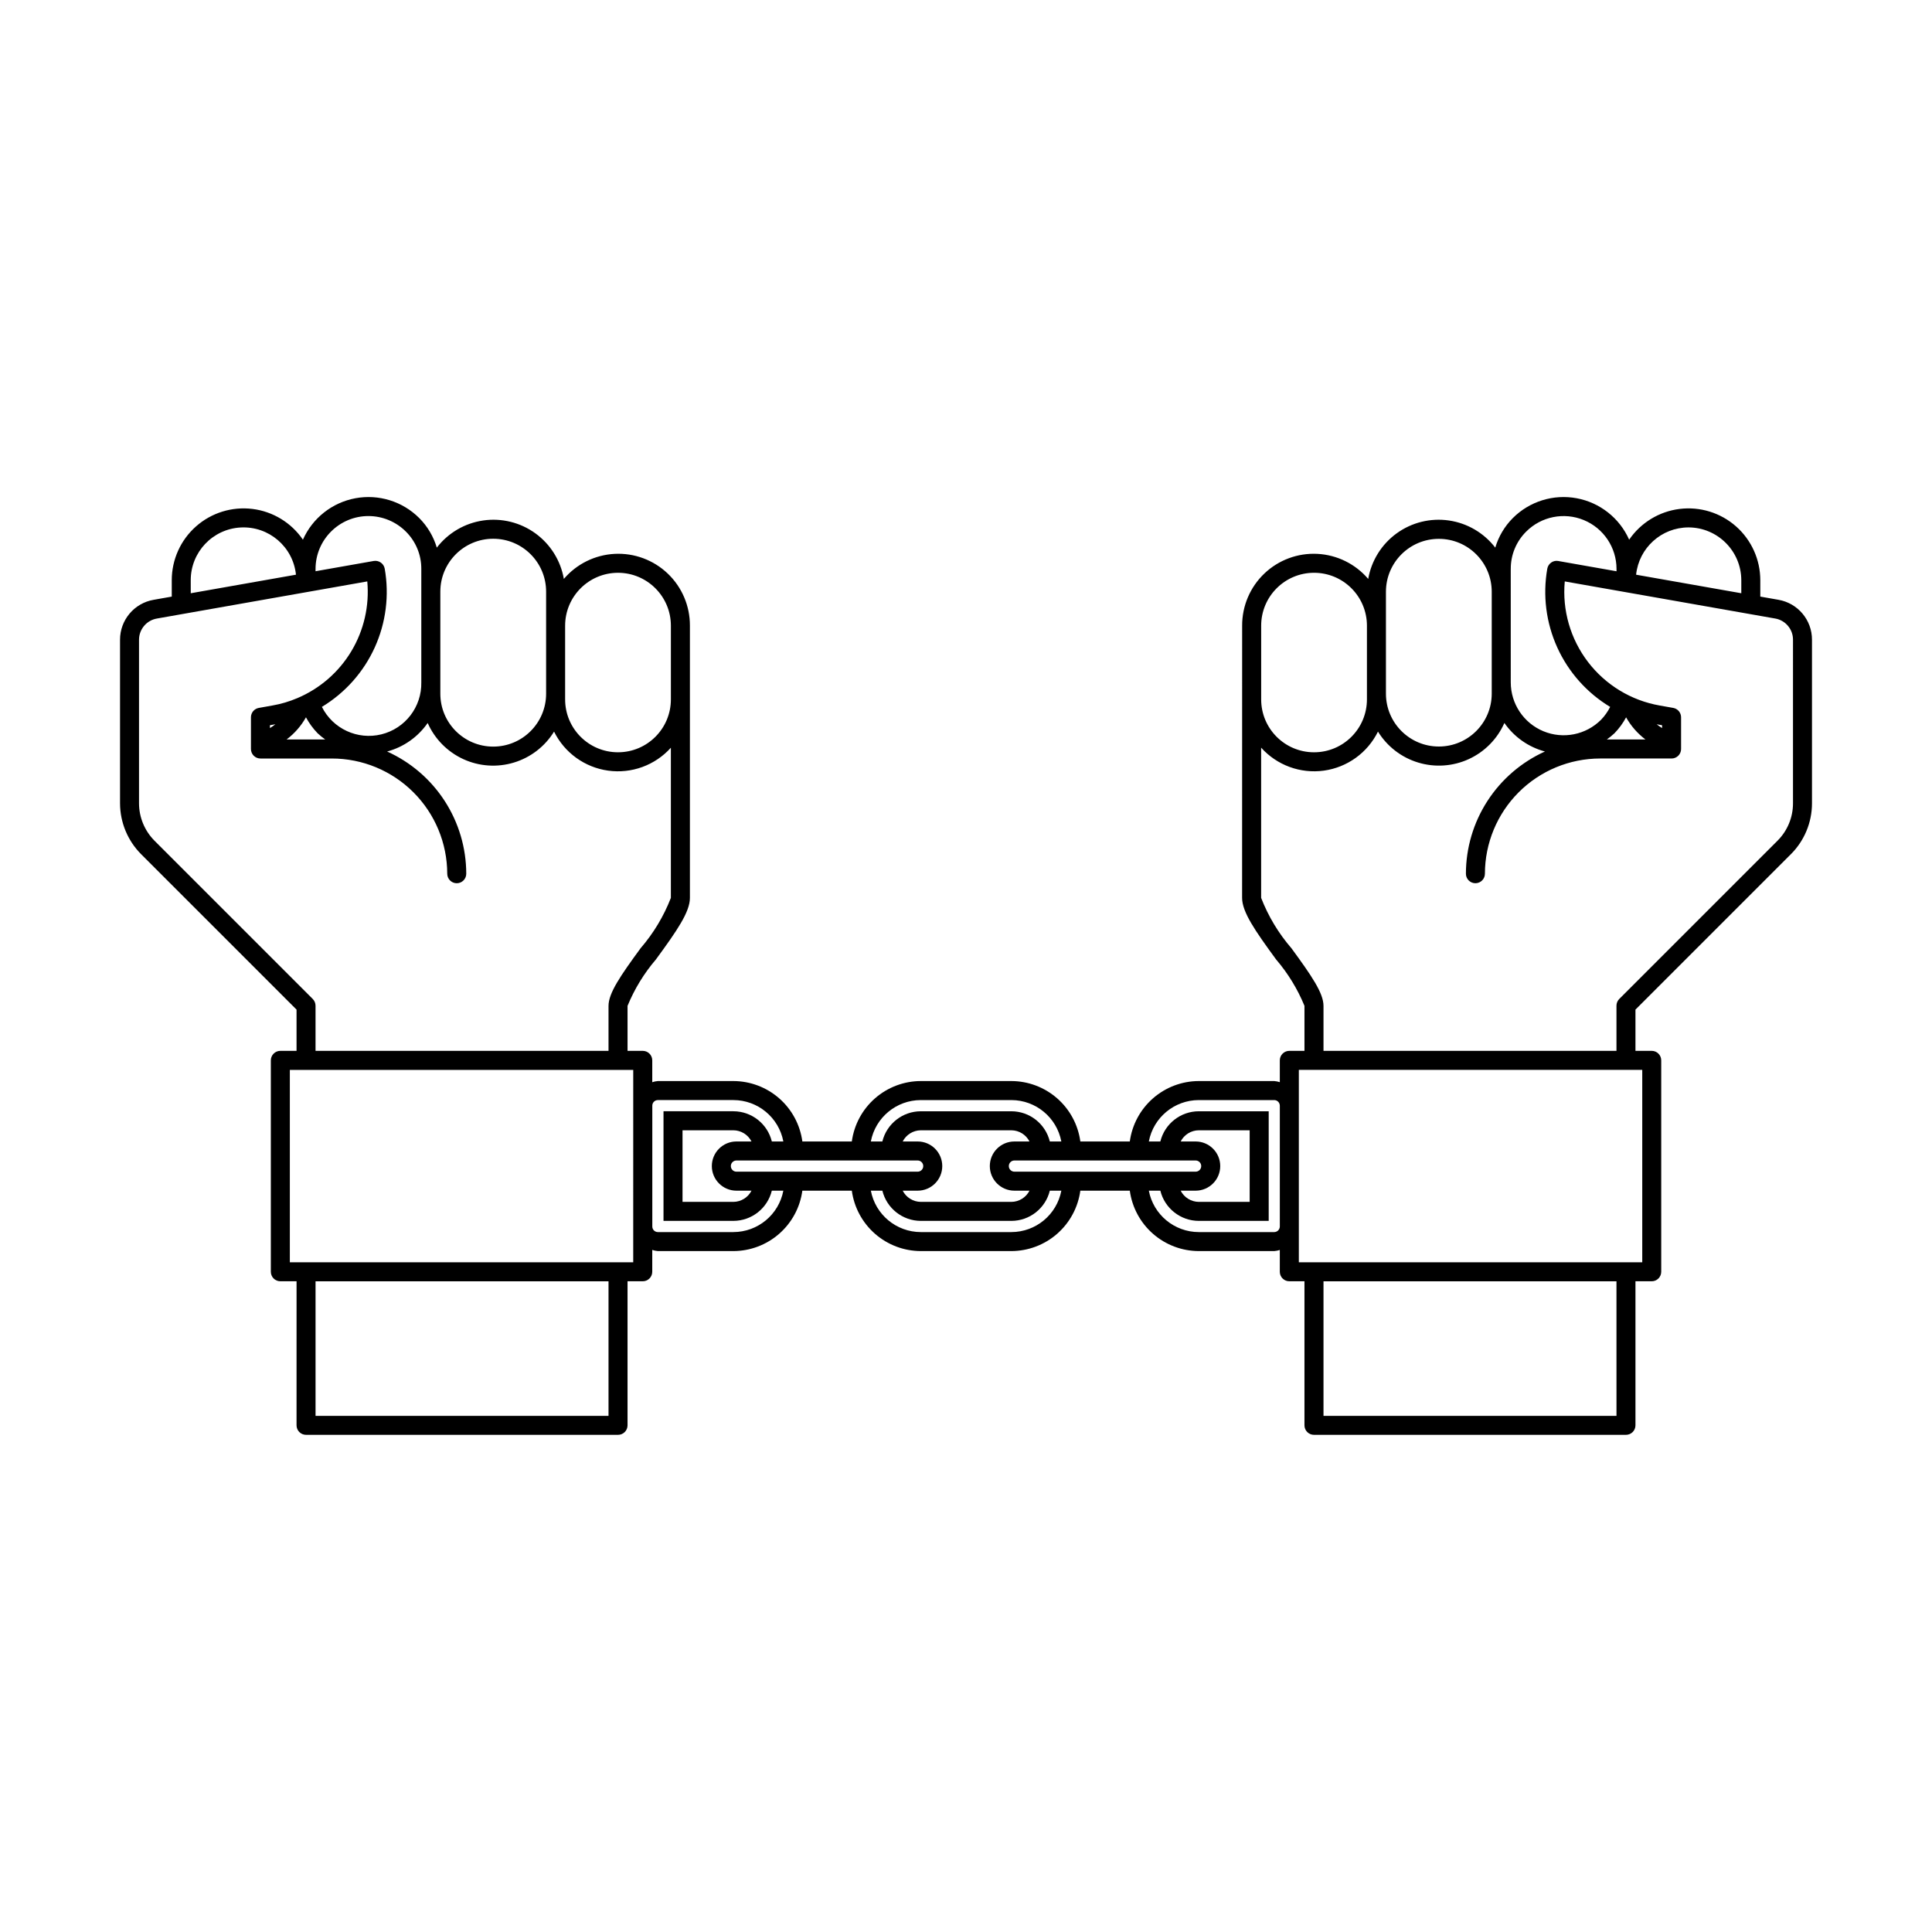 <?xml version="1.0" encoding="UTF-8"?>
<!-- Uploaded to: SVG Repo, www.svgrepo.com, Generator: SVG Repo Mixer Tools -->
<svg fill="#000000" width="800px" height="800px" version="1.1" viewBox="144 144 512 512" xmlns="http://www.w3.org/2000/svg">
 <path d="m615.31 302.95-4.812-0.848v-4.324c0.004-5.457-2.336-10.66-6.426-14.277-4.094-3.617-9.539-5.301-14.957-4.629s-10.289 3.641-13.371 8.148c-2.543-5.727-7.746-9.832-13.906-10.98-6.16-1.145-12.492 0.82-16.922 5.25-2.18 2.188-3.777 4.879-4.656 7.836-3.004-3.906-7.414-6.488-12.293-7.195-4.879-0.707-9.84 0.516-13.832 3.406-3.988 2.891-6.699 7.227-7.547 12.082-3.383-3.969-8.25-6.371-13.457-6.641-5.211-0.27-10.301 1.621-14.074 5.219-3.773 3.602-5.898 8.594-5.875 13.809l-0.012 72.137c0 3.738 3.398 8.656 9 16.312 3.148 3.676 5.691 7.828 7.527 12.305v11.926h-4.016c-0.668 0-1.309 0.266-1.781 0.738-0.473 0.473-0.738 1.113-0.738 1.781v5.785-0.004c-0.477-0.156-0.969-0.258-1.469-0.297h-20.012c-4.465 0.012-8.773 1.641-12.133 4.582-3.359 2.941-5.539 7-6.141 11.426h-13.109c-0.602-4.426-2.781-8.484-6.141-11.426-3.359-2.941-7.668-4.57-12.133-4.582h-24.012c-4.465 0.012-8.773 1.641-12.133 4.582-3.359 2.941-5.539 7-6.141 11.426h-13.109c-0.598-4.426-2.781-8.484-6.141-11.426-3.356-2.941-7.668-4.57-12.133-4.582h-20.008c-0.512 0.039-1.012 0.141-1.496 0.305v-5.789c0-0.668-0.266-1.309-0.738-1.781-0.473-0.473-1.113-0.738-1.781-0.738h-4.031v-11.926c1.84-4.477 4.379-8.629 7.527-12.305 5.598-7.656 9-12.574 9-16.312v-72.137c0.023-5.215-2.102-10.207-5.875-13.809-3.777-3.598-8.863-5.488-14.074-5.219-5.207 0.27-10.074 2.672-13.457 6.641-0.848-4.856-3.555-9.188-7.547-12.082-3.992-2.891-8.953-4.113-13.828-3.406-4.879 0.707-9.289 3.289-12.293 7.195-0.879-2.957-2.477-5.648-4.656-7.836-4.43-4.43-10.762-6.394-16.922-5.25-6.16 1.145-11.363 5.254-13.906 10.98-3.082-4.508-7.953-7.477-13.371-8.148-5.418-0.672-10.867 1.012-14.957 4.629-4.094 3.617-6.434 8.816-6.43 14.277v4.328l-4.773 0.844c-5.168 0.875-8.945 5.359-8.934 10.602v43.344c0.016 5.047 2.019 9.887 5.578 13.465l41.199 41.199v10.926h-4.297 0.004c-0.668 0-1.312 0.266-1.781 0.738-0.473 0.473-0.738 1.113-0.738 1.781v56.027c0 0.668 0.266 1.309 0.738 1.781 0.469 0.473 1.113 0.738 1.781 0.734h4.297l-0.004 38.18c0 0.668 0.266 1.312 0.738 1.781 0.473 0.473 1.113 0.738 1.781 0.738h82.68c0.668 0 1.312-0.266 1.781-0.738 0.473-0.469 0.738-1.113 0.738-1.781v-38.18h4.031c0.668 0.004 1.309-0.262 1.781-0.734 0.473-0.473 0.738-1.113 0.738-1.781v-5.789c0.484 0.164 0.984 0.266 1.496 0.305h20.008c4.465-0.012 8.777-1.641 12.133-4.586 3.359-2.941 5.543-7 6.141-11.426h13.109c0.602 4.426 2.781 8.484 6.141 11.426 3.359 2.945 7.668 4.574 12.133 4.586h24.012c4.465-0.012 8.773-1.641 12.133-4.586 3.359-2.941 5.539-7 6.141-11.426h13.109c0.602 4.426 2.781 8.484 6.141 11.426 3.359 2.945 7.668 4.574 12.133 4.586h20.012c0.5-0.039 0.992-0.141 1.469-0.297v5.781c0 0.668 0.266 1.309 0.738 1.781 0.473 0.473 1.113 0.738 1.781 0.734h4.016v38.18c0 0.668 0.266 1.312 0.738 1.781 0.473 0.473 1.113 0.738 1.781 0.738h82.68c0.668 0 1.309-0.266 1.781-0.738 0.473-0.469 0.738-1.113 0.738-1.781v-38.18h4.309c0.668 0.004 1.312-0.262 1.781-0.734 0.473-0.473 0.738-1.113 0.738-1.781v-56.027c0-0.668-0.266-1.309-0.738-1.781-0.469-0.473-1.113-0.738-1.781-0.738h-4.309v-10.926l41.191-41.191c3.578-3.57 5.586-8.418 5.59-13.473v-43.344c0.02-5.227-3.734-9.707-8.887-10.602zm-307.53-7.16v0.004c7.734 0.008 14.004 6.277 14.012 14.012v19.539c0 7.742-6.273 14.016-14.016 14.016-7.738 0-14.012-6.273-14.012-14.016v-19.539c0.008-7.734 6.277-14.004 14.016-14.012zm-47.086 4.996v0.004c0-7.742 6.277-14.016 14.016-14.016 7.742 0 14.016 6.273 14.016 14.016v27.055c0 7.738-6.273 14.012-14.016 14.012-7.738 0-14.016-6.273-14.016-14.012zm-19.059-20.027c3.723 0 7.293 1.48 9.926 4.113 2.637 2.617 4.113 6.184 4.09 9.902v30.062c0.129 6.5-4.266 12.219-10.574 13.773-6.312 1.555-12.859-1.465-15.77-7.277 6.148-3.715 11.027-9.199 14-15.738 2.969-6.535 3.894-13.82 2.648-20.891-0.25-1.367-1.551-2.273-2.918-2.039l-15.414 2.719v-0.609c0.008-7.734 6.277-14.004 14.012-14.016zm-26.094 56.184v-0.75l1.441-0.254c-0.461 0.363-0.941 0.699-1.441 1.004zm9.543-2.844v-0.004c0.828 1.547 1.867 2.969 3.086 4.227 0.633 0.594 1.309 1.145 2.019 1.648h-10.242c2.102-1.582 3.848-3.582 5.137-5.875zm-30.535-36.32c-0.016-7.445 5.805-13.598 13.238-13.992 7.438-0.395 13.879 5.106 14.648 12.512l-27.883 4.918zm32.336 110.96-41.938-41.938c-2.617-2.633-4.094-6.191-4.106-9.902v-43.344c-0.004-2.789 2.012-5.18 4.766-5.641l55.727-9.832c0.59 6.457-0.891 12.934-4.223 18.492-3.332 5.559-8.348 9.914-14.32 12.438-2.121 0.902-4.34 1.559-6.613 1.953l-3.602 0.641c-1.199 0.215-2.074 1.258-2.074 2.481v8.406c0 0.668 0.266 1.309 0.738 1.781 0.473 0.473 1.113 0.738 1.781 0.738h18.926c8.102 0 15.871 3.219 21.605 8.945 5.731 5.723 8.957 13.488 8.973 21.59 0 1.391 1.129 2.519 2.519 2.519s2.519-1.129 2.519-2.519c-0.012-6.844-1.996-13.539-5.715-19.285-3.719-5.742-9.016-10.293-15.254-13.105 4.363-1.168 8.172-3.848 10.746-7.559 1.871 4.234 5.227 7.641 9.434 9.574 4.207 1.934 8.98 2.258 13.41 0.914 4.434-1.34 8.219-4.258 10.648-8.203 2.773 5.617 8.145 9.488 14.348 10.344 6.203 0.855 12.422-1.418 16.609-6.074v39.793c-1.891 4.875-4.606 9.387-8.023 13.344-5.289 7.234-8.5 11.871-8.5 15.273v11.926h-77.645v-11.969c0-0.668-0.266-1.309-0.738-1.781zm78.379 110.48h-77.641v-35.664h77.641zm6.547-40.699h-91v-50.988h91.004zm279.64-194.75c7.734 0.008 14.004 6.277 14.012 14.012v3.434l-27.879-4.914v0.004c0.742-7.109 6.723-12.516 13.867-12.535zm-47.086 11.008h0.004c-0.023-3.719 1.453-7.285 4.09-9.902 4.008-4.012 10.039-5.215 15.277-3.047 5.242 2.164 8.66 7.277 8.66 12.949v0.613l-15.43-2.719v-0.004c-0.656-0.121-1.34 0.027-1.883 0.418-0.547 0.387-0.918 0.969-1.035 1.629-1.242 7.074-0.316 14.355 2.656 20.895 2.973 6.535 7.856 12.02 14.008 15.73-0.629 1.25-1.438 2.394-2.41 3.402-4.008 4.012-10.035 5.215-15.277 3.047-5.238-2.168-8.656-7.277-8.656-12.949zm30.57 39.324c1.285 2.289 3.035 4.289 5.133 5.871h-10.242c0.715-0.508 1.391-1.059 2.031-1.656 1.215-1.254 2.254-2.676 3.078-4.215zm9.531 2.836c-0.496-0.301-0.973-0.633-1.43-0.996l1.43 0.254zm-73.176-36.145c0.016-7.734 6.285-13.992 14.016-13.992s14.004 6.258 14.02 13.992v27.055c-0.016 7.731-6.289 13.988-14.02 13.988s-14-6.258-14.016-13.988zm-33.066 9.02v-0.004c0-7.738 6.273-14.016 14.012-14.016 7.742 0 14.016 6.277 14.016 14.016v19.539c0 7.742-6.273 14.016-14.016 14.016-7.738 0-14.012-6.273-14.012-14.016zm-17.371 136.69h-3.961c0.922-1.805 2.769-2.949 4.793-2.965h13.492v18.973h-13.492c-2.023-0.02-3.871-1.164-4.793-2.969h3.961c3.602 0 6.523-2.918 6.523-6.519 0-3.602-2.922-6.519-6.523-6.519zm0 5.039c0.82 0 1.484 0.664 1.484 1.48 0 0.82-0.664 1.484-1.484 1.484h-48.023c-0.816 0-1.48-0.664-1.48-1.484 0-0.816 0.664-1.48 1.48-1.48zm-121.69 8.004h3.992v-0.004c-0.918 1.805-2.766 2.949-4.793 2.969h-13.484v-18.973h13.484c2.027 0.016 3.875 1.16 4.793 2.965h-3.992c-3.602 0-6.519 2.918-6.519 6.519 0 3.602 2.918 6.519 6.519 6.519zm0-5.039c-0.816 0-1.48-0.664-1.48-1.484 0-0.816 0.664-1.48 1.48-1.48h48.027c0.816 0 1.48 0.664 1.48 1.48 0 0.82-0.664 1.484-1.48 1.484zm48.023 5.039 0.004-0.004c3.598 0 6.519-2.918 6.519-6.519 0-3.602-2.922-6.519-6.519-6.519h-3.965c0.922-1.805 2.769-2.949 4.793-2.965h24.012c2.027 0.016 3.875 1.16 4.793 2.965h-3.992c-3.602 0-6.519 2.918-6.519 6.519 0 3.602 2.918 6.519 6.519 6.519h3.992c-0.918 1.805-2.766 2.949-4.793 2.969h-24.012c-2.023-0.02-3.871-1.164-4.793-2.969zm0.832-24.008h24.008l0.004-0.004c6.469 0.012 12.023 4.613 13.234 10.969h-3.051c-1.152-4.691-5.356-7.992-10.184-8.004h-24.012c-4.828 0.012-9.027 3.312-10.184 8.004h-3.051c1.211-6.356 6.766-10.957 13.234-10.969zm-49.656 34.98-20.008-0.004c-0.395 0.004-0.773-0.152-1.055-0.43-0.277-0.277-0.434-0.66-0.43-1.055v-32.012c-0.004-0.395 0.152-0.777 0.43-1.055 0.281-0.277 0.66-0.434 1.055-0.43h20.008c6.473 0.012 12.023 4.613 13.234 10.969h-3.051c-1.152-4.691-5.356-7.992-10.184-8.004h-18.523v29.051h18.523c4.832-0.016 9.031-3.316 10.184-8.008h3.051c-1.211 6.359-6.762 10.961-13.234 10.973zm73.668 0-24.012-0.004c-6.469-0.012-12.023-4.613-13.234-10.973h3.051c1.156 4.691 5.356 7.992 10.184 8.008h24.012c4.828-0.016 9.031-3.316 10.184-8.008h3.051c-1.211 6.359-6.762 10.961-13.234 10.973zm69.668 0-20.012-0.004c-6.469-0.012-12.023-4.613-13.234-10.973h3.051c1.156 4.691 5.356 7.992 10.184 8.008h18.531v-29.051h-18.531c-4.828 0.012-9.027 3.312-10.184 8.004h-3.051c1.211-6.356 6.766-10.957 13.234-10.969h20.012c0.801 0.012 1.449 0.656 1.469 1.461v32.059c-0.02 0.805-0.668 1.449-1.469 1.461zm90.688 48.699h-77.645v-35.664h77.641zm6.828-40.699h-91.008v-50.988h91.008zm39.949-121.62c0 3.715-1.473 7.277-4.106 9.902l-41.938 41.938c-0.473 0.473-0.738 1.113-0.738 1.781v11.969h-77.641v-11.926c0-3.402-3.211-8.039-8.5-15.273h-0.004c-3.418-3.957-6.133-8.469-8.023-13.344v-39.805c4.184 4.66 10.406 6.941 16.613 6.09 6.203-0.855 11.582-4.731 14.352-10.348 2.43 3.945 6.219 6.863 10.652 8.203 4.434 1.344 9.203 1.02 13.414-0.914 4.207-1.934 7.562-5.34 9.434-9.574 2.574 3.711 6.383 6.391 10.746 7.559-6.234 2.816-11.523 7.367-15.238 13.113-3.715 5.742-5.695 12.438-5.703 19.277 0 1.391 1.125 2.519 2.516 2.519 1.395 0 2.519-1.129 2.519-2.519 0.012-8.098 3.231-15.859 8.957-21.586 5.723-5.723 13.484-8.941 21.582-8.949h18.93c0.668 0 1.309-0.266 1.781-0.738 0.473-0.473 0.738-1.113 0.734-1.781v-8.406c0-1.223-0.875-2.266-2.074-2.481l-3.609-0.641h-0.004c-7.551-1.328-14.324-5.445-18.98-11.535-4.656-6.09-6.856-13.711-6.156-21.344l55.77 9.832v-0.004c2.738 0.48 4.731 2.863 4.715 5.641z"/>
</svg>